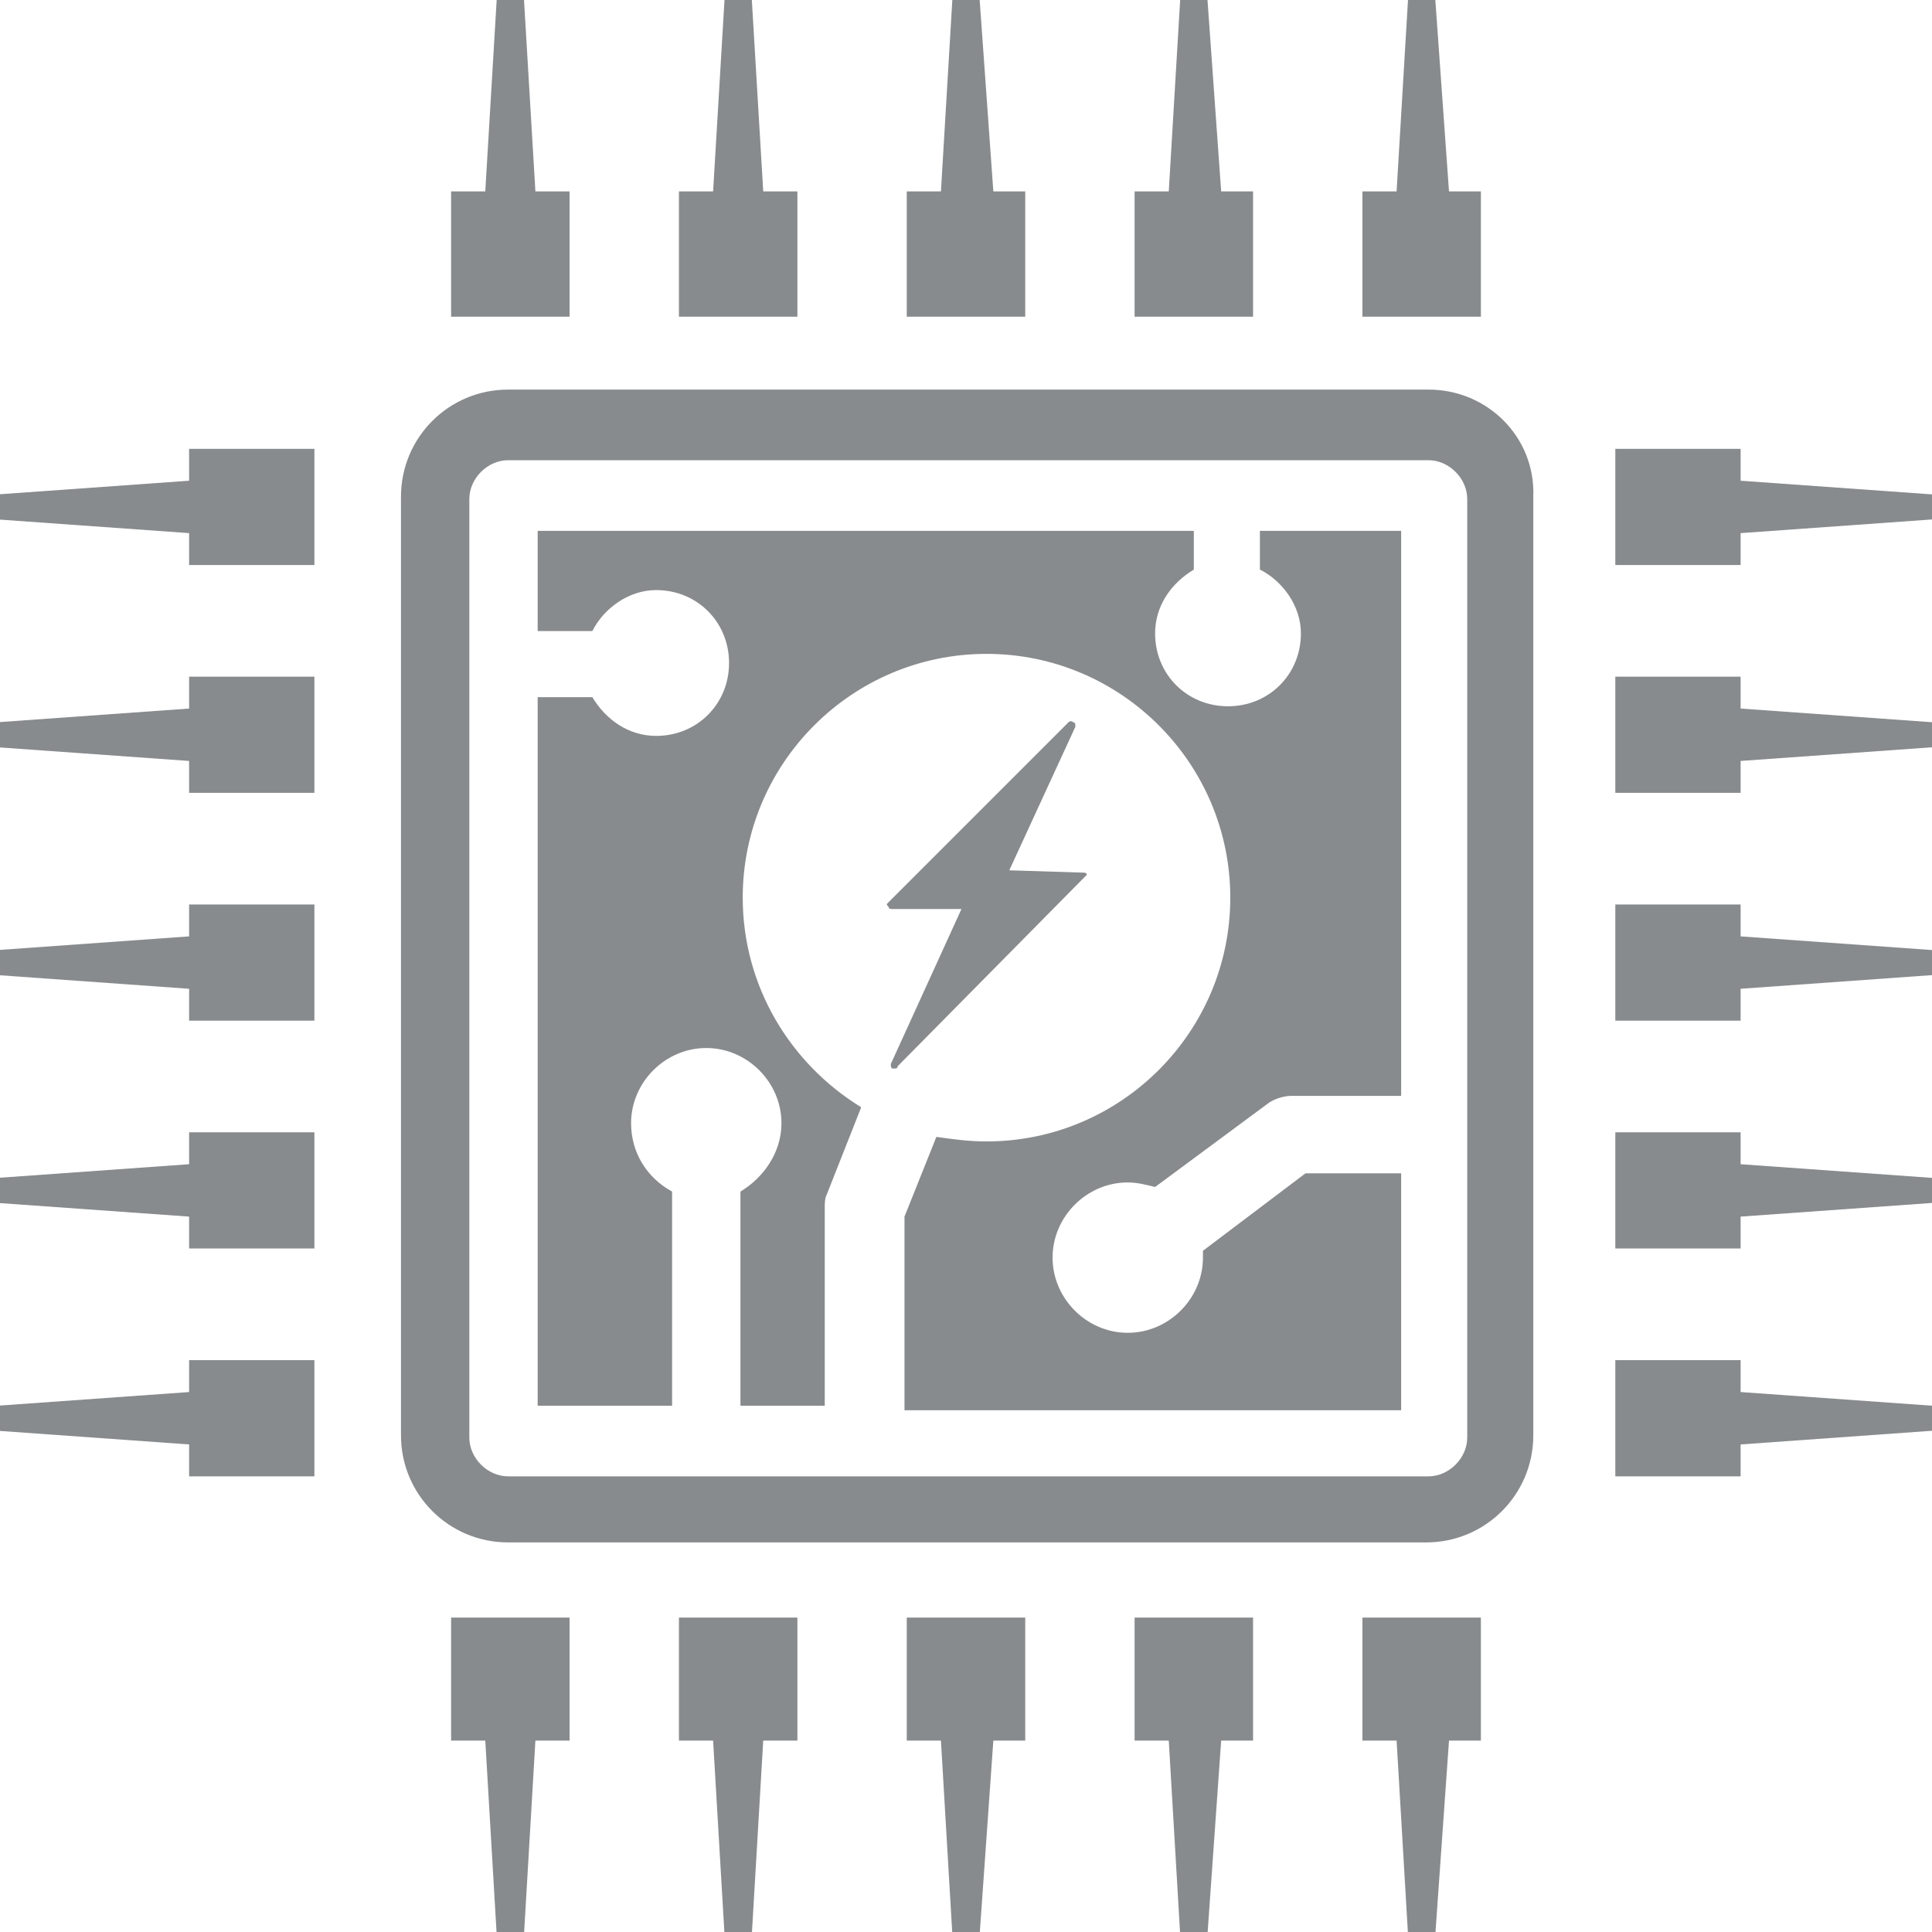 <?xml version="1.0" encoding="utf-8"?>
<!-- Generator: Adobe Illustrator 26.5.0, SVG Export Plug-In . SVG Version: 6.00 Build 0)  -->
<svg version="1.1" id="Layer_1" xmlns="http://www.w3.org/2000/svg" xmlns:xlink="http://www.w3.org/1999/xlink" x="0px" y="0px"
	 viewBox="0 0 84.8 84.8" style="enable-background:new 0 0 84.8 84.8;" xml:space="preserve">
<style type="text/css">
	.st0{fill:#888B8D;}
</style>
<g>
	<path class="st0" d="M52.8,54.9c0,0.1,0,0.2,0,0.3c0,1.8-1.5,3.3-3.3,3.3s-3.3-1.5-3.3-3.3s1.5-3.3,3.3-3.3c0.4,0,0.8,0.1,1.2,0.2
		l5-3.7c0.3-0.2,0.7-0.3,1-0.3h4.8V23.3h-6.2V25c1,0.5,1.8,1.6,1.8,2.8c0,1.8-1.4,3.2-3.2,3.2s-3.2-1.4-3.2-3.2
		c0-1.2,0.7-2.2,1.7-2.8v-1.7H23.6v4.4H26c0.5-1,1.6-1.8,2.8-1.8c1.8,0,3.2,1.4,3.2,3.2c0,1.8-1.4,3.2-3.2,3.2
		c-1.2,0-2.2-0.7-2.8-1.7h-2.4v31.1h5.9v-9.4c-1.1-0.6-1.8-1.7-1.8-3c0-1.8,1.5-3.3,3.3-3.3s3.3,1.5,3.3,3.3c0,1.3-0.8,2.4-1.8,3
		v9.4h3.7V53c0-0.2,0-0.4,0.1-0.6l1.5-3.8c-3.1-1.9-5.2-5.3-5.2-9.2c0-5.9,4.8-10.7,10.7-10.7S54,33.5,54,39.4s-4.8,10.7-10.7,10.7
		c-0.8,0-1.5-0.1-2.2-0.2l-1.4,3.5v8.5h21.8V51.5h-4.2L52.8,54.9z"/>
	<path class="st0" d="M62.7,17.1H22.3c-2.6,0-4.7,2.1-4.7,4.7V63c0,2.6,2.1,4.7,4.7,4.7h40.3c2.6,0,4.7-2.1,4.7-4.7V21.8
		C67.4,19.2,65.3,17.1,62.7,17.1z M64.4,63.1c0,0.9-0.8,1.7-1.7,1.7H22.3c-0.9,0-1.7-0.8-1.7-1.7V21.9c0-0.9,0.8-1.7,1.7-1.7h40.4
		c0.9,0,1.7,0.8,1.7,1.7V63.1z"/>
	<polygon class="st0" points="45,8.4 43.6,8.4 43,0 41.8,0 41.3,8.4 39.8,8.4 39.8,13.9 45,13.9 	"/>
	<polygon class="st0" points="25,8.4 23.5,8.4 23,0 21.8,0 21.3,8.4 19.8,8.4 19.8,13.9 25,13.9 	"/>
	<polygon class="st0" points="65,8.4 63.6,8.4 63,0 61.8,0 61.3,8.4 59.8,8.4 59.8,13.9 65,13.9 	"/>
	<polygon class="st0" points="55,8.4 53.6,8.4 53,0 51.8,0 51.3,8.4 49.8,8.4 49.8,13.9 55,13.9 	"/>
	<polygon class="st0" points="35,8.4 33.5,8.4 33,0 31.8,0 31.3,8.4 29.8,8.4 29.8,13.9 35,13.9 	"/>
	<polygon class="st0" points="39.8,76.4 41.3,76.4 41.8,84.9 43,84.9 43.6,76.4 45,76.4 45,71 39.8,71 	"/>
	<polygon class="st0" points="19.8,76.4 21.3,76.4 21.8,84.9 23,84.9 23.5,76.4 25,76.4 25,71 19.8,71 	"/>
	<polygon class="st0" points="59.8,76.4 61.3,76.4 61.8,84.9 63,84.9 63.6,76.4 65,76.4 65,71 59.8,71 	"/>
	<polygon class="st0" points="49.8,76.4 51.3,76.4 51.8,84.9 53,84.9 53.6,76.4 55,76.4 55,71 49.8,71 	"/>
	<polygon class="st0" points="29.8,76.4 31.3,76.4 31.8,84.9 33,84.9 33.5,76.4 35,76.4 35,71 29.8,71 	"/>
	<polygon class="st0" points="8.3,41.1 -0.1,41.7 -0.1,42.8 8.3,43.4 8.3,44.8 13.8,44.8 13.8,39.7 8.3,39.7 	"/>
	<polygon class="st0" points="8.3,61.1 -0.1,61.7 -0.1,62.8 8.3,63.4 8.3,64.8 13.8,64.8 13.8,59.7 8.3,59.7 	"/>
	<polygon class="st0" points="8.3,21.1 -0.1,21.7 -0.1,22.8 8.3,23.4 8.3,24.8 13.8,24.8 13.8,19.7 8.3,19.7 	"/>
	<polygon class="st0" points="8.3,31.1 -0.1,31.7 -0.1,32.8 8.3,33.4 8.3,34.8 13.8,34.8 13.8,29.7 8.3,29.7 	"/>
	<polygon class="st0" points="8.3,51.1 -0.1,51.7 -0.1,52.8 8.3,53.4 8.3,54.8 13.8,54.8 13.8,49.7 8.3,49.7 	"/>
	<polygon class="st0" points="76.4,39.7 70.9,39.7 70.9,44.8 76.4,44.8 76.4,43.4 84.8,42.8 84.8,41.7 76.4,41.1 	"/>
	<polygon class="st0" points="76.4,59.7 70.9,59.7 70.9,64.8 76.4,64.8 76.4,63.4 84.8,62.8 84.8,61.7 76.4,61.1 	"/>
	<polygon class="st0" points="76.4,21.1 76.4,19.7 70.9,19.7 70.9,24.8 76.4,24.8 76.4,23.4 84.8,22.8 84.8,21.7 	"/>
	<polygon class="st0" points="76.4,29.7 70.9,29.7 70.9,34.8 76.4,34.8 76.4,33.4 84.8,32.8 84.8,31.7 76.4,31.1 	"/>
	<polygon class="st0" points="76.4,49.7 70.9,49.7 70.9,54.8 76.4,54.8 76.4,53.4 84.8,52.8 84.8,51.7 76.4,51.1 	"/>
</g>
<path class="st0" d="M47.7,38.4c0-0.1-0.1-0.1-0.2-0.1l-3.2-0.1l2.9-6.3c0-0.1,0-0.2-0.1-0.2c-0.1-0.1-0.2,0-0.2,0L39,39.6
	c-0.1,0.1-0.1,0.1,0,0.2c0,0.1,0.1,0.1,0.2,0.1h3l-3.1,6.8c0,0.1,0,0.2,0.1,0.2h0.1c0,0,0.1,0,0.1-0.1L47.7,38.4
	C47.7,38.6,47.7,38.5,47.7,38.4z"/>
</svg>
